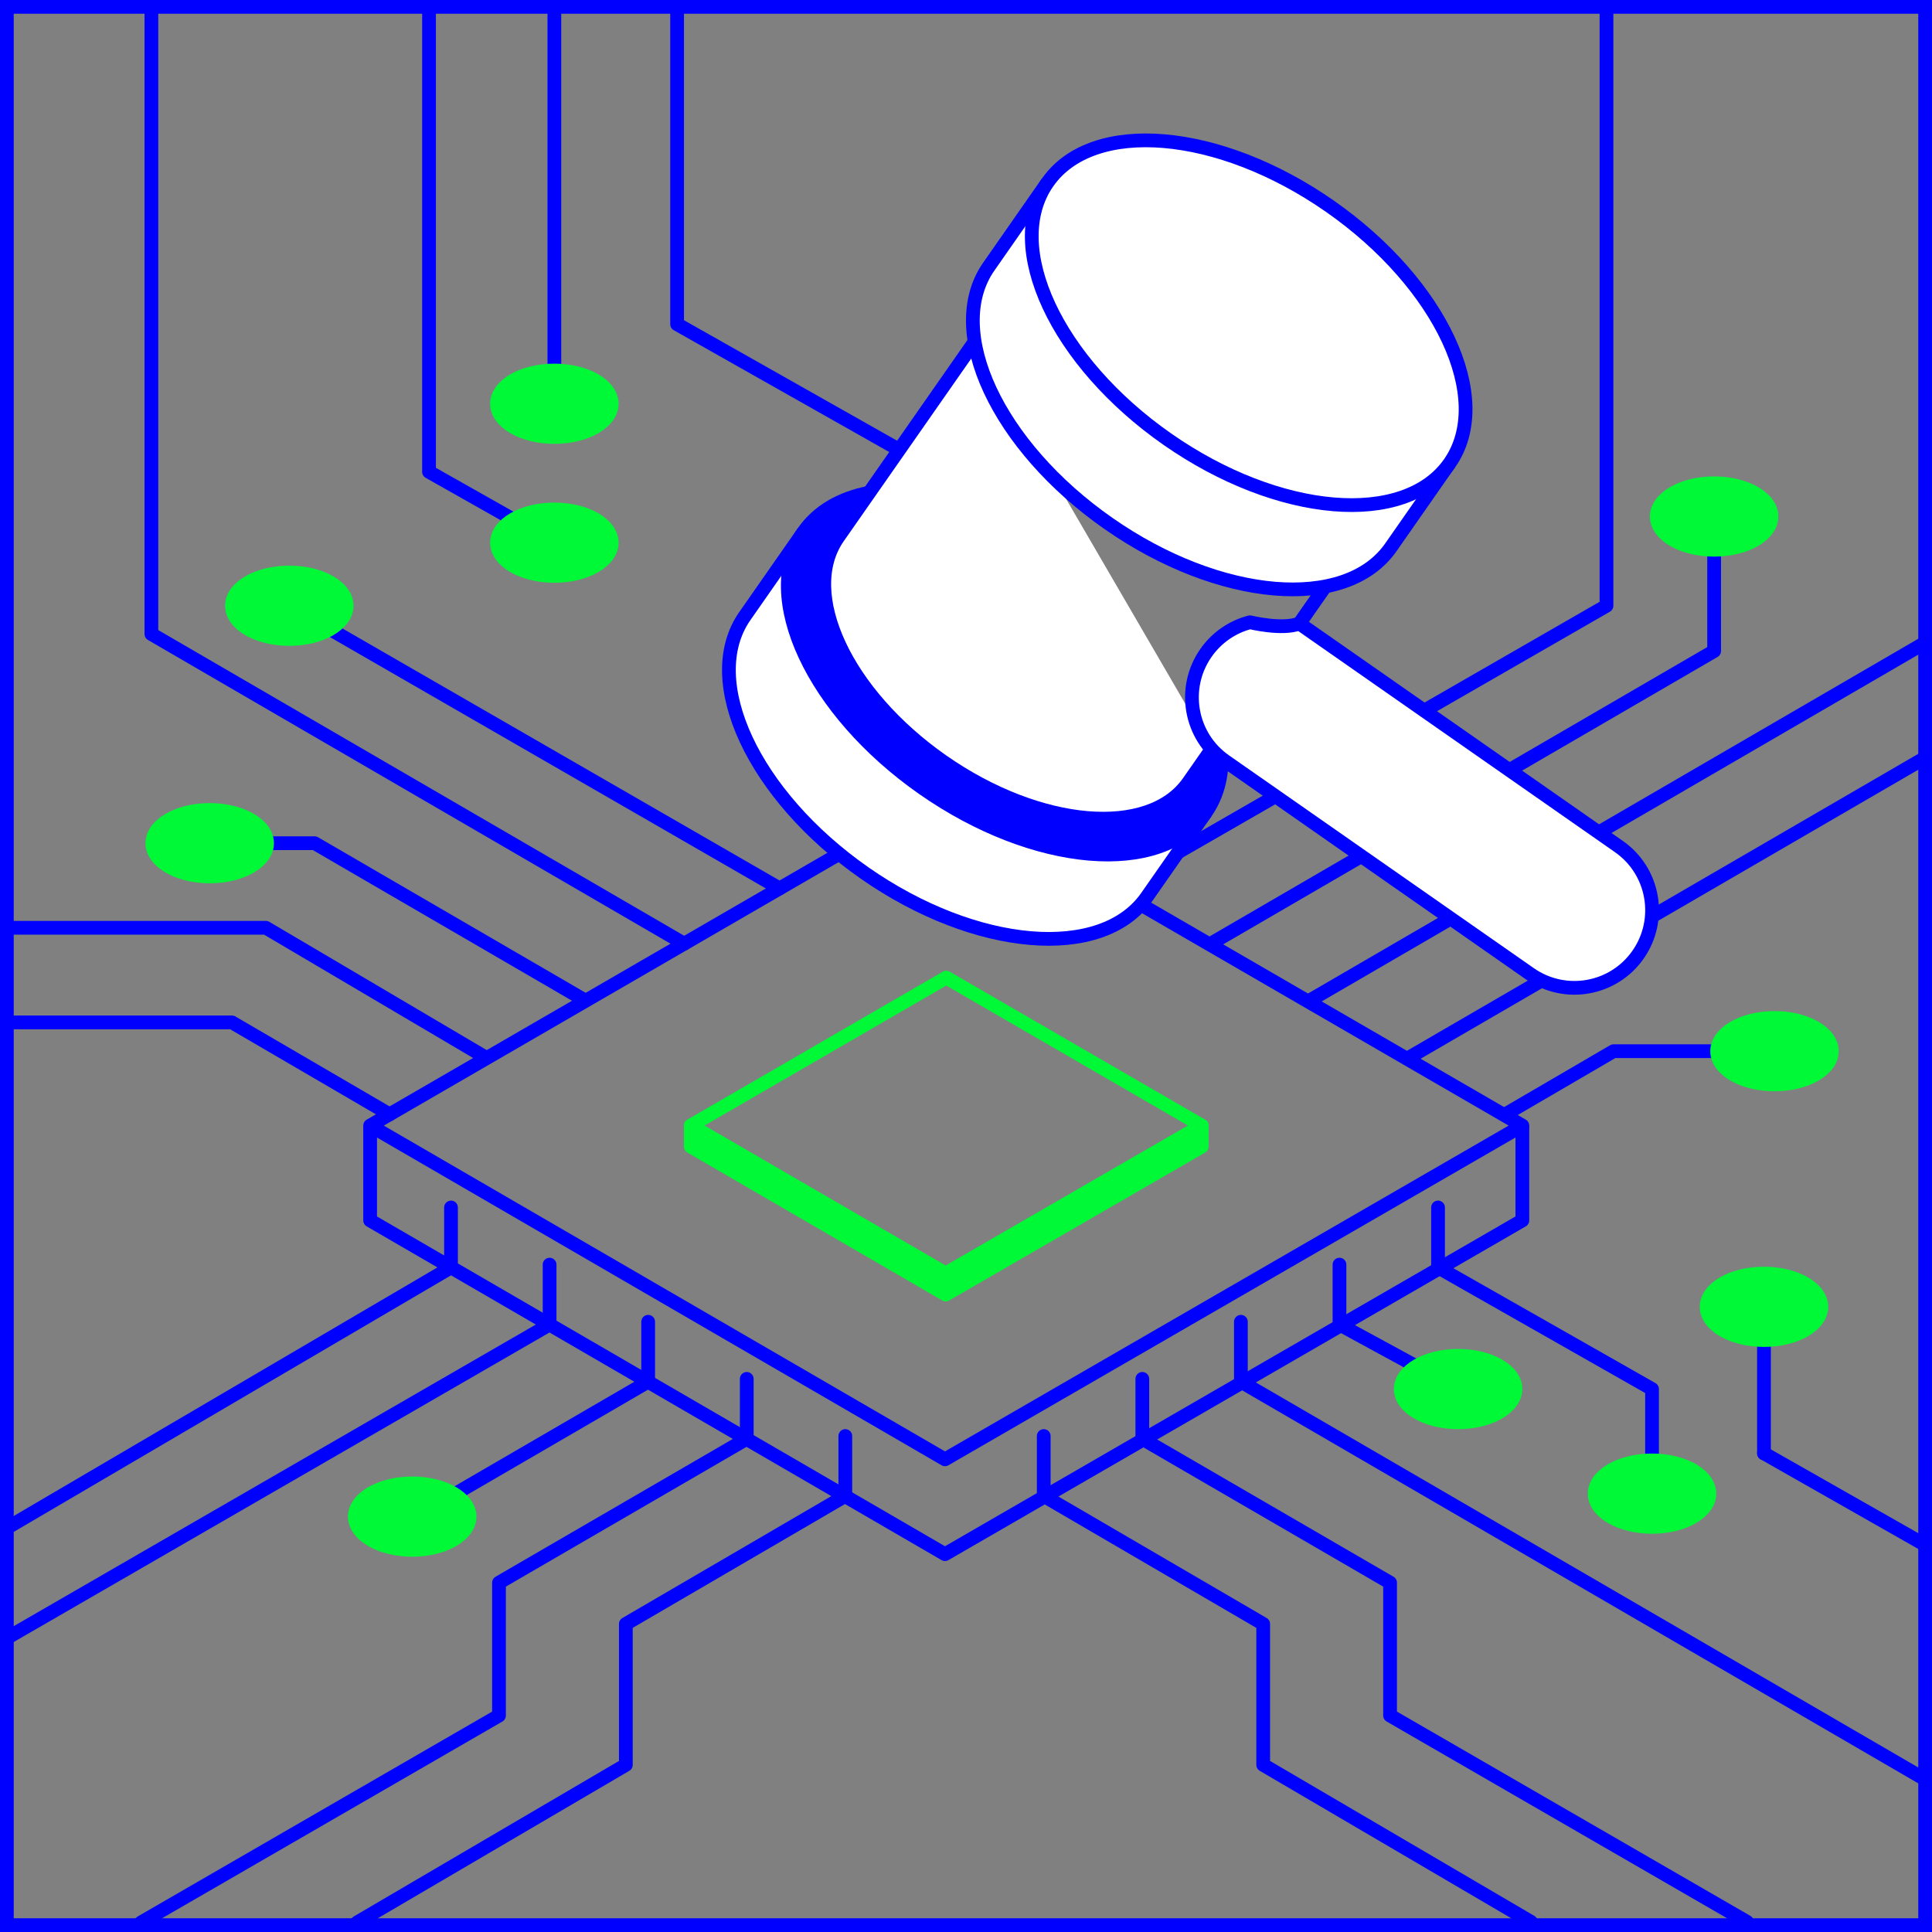 <?xml version="1.0" encoding="UTF-8"?>
<svg xmlns="http://www.w3.org/2000/svg" id="Ebene_1" data-name="Ebene 1" viewBox="0 0 640 640" width="2880" height="2880">
  <rect x="0" y="0" width="640" height="640" fill="#808080" stroke="none"/>
  <defs>
    <style>
      .cls-1, .cls-2, .cls-3, .cls-4, .cls-5, .cls-6 {
        stroke-linejoin: round;
        stroke-width: 4.55px;
      }

      .cls-1, .cls-2, .cls-3, .cls-5 {
        stroke: blue;
      }

      .cls-1, .cls-3, .cls-4 {
        fill: none;
      }

      .cls-2 {
        fill: #fff;
      }

      .cls-3 {
        stroke-linecap: round;
      }

      .cls-4, .cls-6 {
        stroke: #00f937;
      }

      .cls-5, .cls-7 {
        fill: blue;
      }

      .cls-7 {
        stroke-width: 0px;
      }

      .cls-6 {
        fill: #00f937;
      }
    </style>
  </defs>
  <polygon class="cls-1" points="122.61 372.87 313.04 483.42 504.3 372.87 313.46 262.32 122.61 372.87"/>
  <polygon class="cls-6" points="228.83 372.87 228.83 379.82 313.27 428.84 398.09 379.82 398.09 372.87 313.27 421.89 228.83 372.87"/>
  <polygon class="cls-4" points="228.83 372.87 313.27 421.89 398.09 372.87 313.46 323.85 228.83 372.87"/>
  <polyline class="cls-1" points="122.61 372.87 122.61 404.28 313.04 514.84 504.3 404.28 504.3 372.87"/>
  <polyline class="cls-3" points="149.4 399.99 149.4 419.84 3.42 505.49"/>
  <polyline class="cls-3" points="182.06 418.92 182.06 438.76 2.54 542.47"/>
  <polyline class="cls-3" points="214.71 437.85 214.71 457.69 150.89 494.79"/>
  <polyline class="cls-3" points="247.37 456.77 247.37 476.62 165.3 524.28 165.3 568.3 46.74 636.83"/>
  <polyline class="cls-3" points="280.02 475.7 280.02 495.54 207.32 537.95 207.32 584.64 118.31 636.83"/>
  <polyline class="cls-3" points="476.37 399.99 476.37 419.84 547.26 460.14 547.26 488.43"/>
  <path class="cls-3" d="m584.34,438.59v42.85-42.85Z"/>
  <line class="cls-3" x1="258.24" y1="294.3" x2="95.84" y2="200.66"/>
  <polyline class="cls-3" points="443.72 418.92 443.72 438.76 483.01 460.14"/>
  <polyline class="cls-3" points="226.64 312.61 50.15 210.03 50.15 2.58"/>
  <polyline class="cls-3" points="411.06 437.85 411.06 457.69 637.7 589.44"/>
  <polyline class="cls-3" points="192.93 330.88 104.23 279.32 72.59 279.32"/>
  <polyline class="cls-3" points="378.41 456.77 378.41 476.62 460.48 524.28 460.48 568.3 578.72 636.64"/>
  <polyline class="cls-3" points="160.73 350.2 88.09 307.34 3.22 307.34"/>
  <polyline class="cls-3" points="345.75 475.7 345.75 495.54 418.45 537.95 418.45 584.64 507.15 636.64"/>
  <polyline class="cls-3" points="129.06 369.14 76.84 338.68 3.22 338.68"/>
  <polyline class="cls-3" points="369.46 294.3 532.17 200.66 532.17 2.58"/>
  <polyline class="cls-3" points="401.06 312.61 567.83 215.66 567.83 176.17"/>
  <line class="cls-3" x1="434.78" y1="330.88" x2="638.06" y2="212.71"/>
  <line class="cls-3" x1="638.06" y1="250.83" x2="466.97" y2="350.2"/>
  <polyline class="cls-3" points="498.64 369.14 534.5 348.22 568.83 348.22"/>
  <g>
    <line class="cls-2" x1="439.01" y1="194.27" x2="430.09" y2="207.04"/>
    <path class="cls-2" d="m399.42,269.15l-19.5,27.94c-14.87,21.31-56.75,17.77-93.53-7.91-36.78-25.68-54.54-63.76-39.67-85.07l19.5-27.94"/>
    <path class="cls-5" d="m404.68,251.17c.03,6.7-1.66,12.83-5.26,17.98-14.87,21.31-56.75,17.77-93.53-7.91-36.78-25.68-54.54-63.76-39.67-85.07,4.79-6.87,12.39-11.15,21.72-12.95"/>
    <path class="cls-2" d="m401.38,248.16l-7.61,10.9c-12.97,18.58-49.48,15.49-81.55-6.9-32.07-22.39-47.56-55.6-34.59-74.18l45.23-64.79"/>
    <path class="cls-2" d="m435.29,209.93l100.98,70.49c11.65,8.13,14.5,24.16,6.37,35.81h0c-8.13,11.65-24.16,14.5-35.81,6.37l-100.98-70.49c-11.65-8.13-14.5-24.16-6.37-35.81h0c3.65-5.22,8.88-8.68,14.59-10.17,0,0,10.74,2.65,16.37.41l4.85,3.39Z"/>
    <path class="cls-2" d="m480.23,153.38l-19.5,27.94c-14.87,21.31-56.75,17.77-93.53-7.91s-54.54-63.76-39.67-85.07l19.5-27.94"/>
    <ellipse class="cls-2" cx="413.63" cy="106.89" rx="47.05" ry="81.22" transform="translate(89.22 384.88) rotate(-55.08)"/>
  </g>
  <path class="cls-7" d="m635.45,4.55v630.9H4.55V4.55h630.9m4.55-4.55H0v640h640V0h0Z"/>
  <ellipse class="cls-6" cx="136.55" cy="502.4" rx="19" ry="11.01"/>
  <ellipse class="cls-6" cx="483.01" cy="460.14" rx="19" ry="11.01"/>
  <ellipse class="cls-6" cx="547.26" cy="494.79" rx="19" ry="11.01"/>
  <ellipse class="cls-6" cx="584.34" cy="432.9" rx="19" ry="11.01"/>
  <ellipse class="cls-6" cx="587.83" cy="348.22" rx="19" ry="11.01"/>
  <ellipse class="cls-6" cx="567.83" cy="171.1" rx="19" ry="11.01"/>
  <ellipse class="cls-6" cx="95.84" cy="200.66" rx="19" ry="11.01"/>
  <ellipse class="cls-6" cx="69.47" cy="279.32" rx="19" ry="11.01"/>
  <polyline class="cls-3" points="142.12 2.24 142.12 156.3 183.64 179.77"/>
  <polyline class="cls-3" points="224.3 2.24 224.3 107.4 296.89 148.44"/>
  <line class="cls-3" x1="183.64" y1="2.24" x2="183.64" y2="122.75"/>
  <ellipse class="cls-6" cx="183.64" cy="179.77" rx="19" ry="11.01"/>
  <ellipse class="cls-6" cx="183.64" cy="133.75" rx="19" ry="11.01"/>
  <path class="cls-3" d="m584.34,481.44l53.65,30.5-53.65-30.5Z"/>
</svg>
